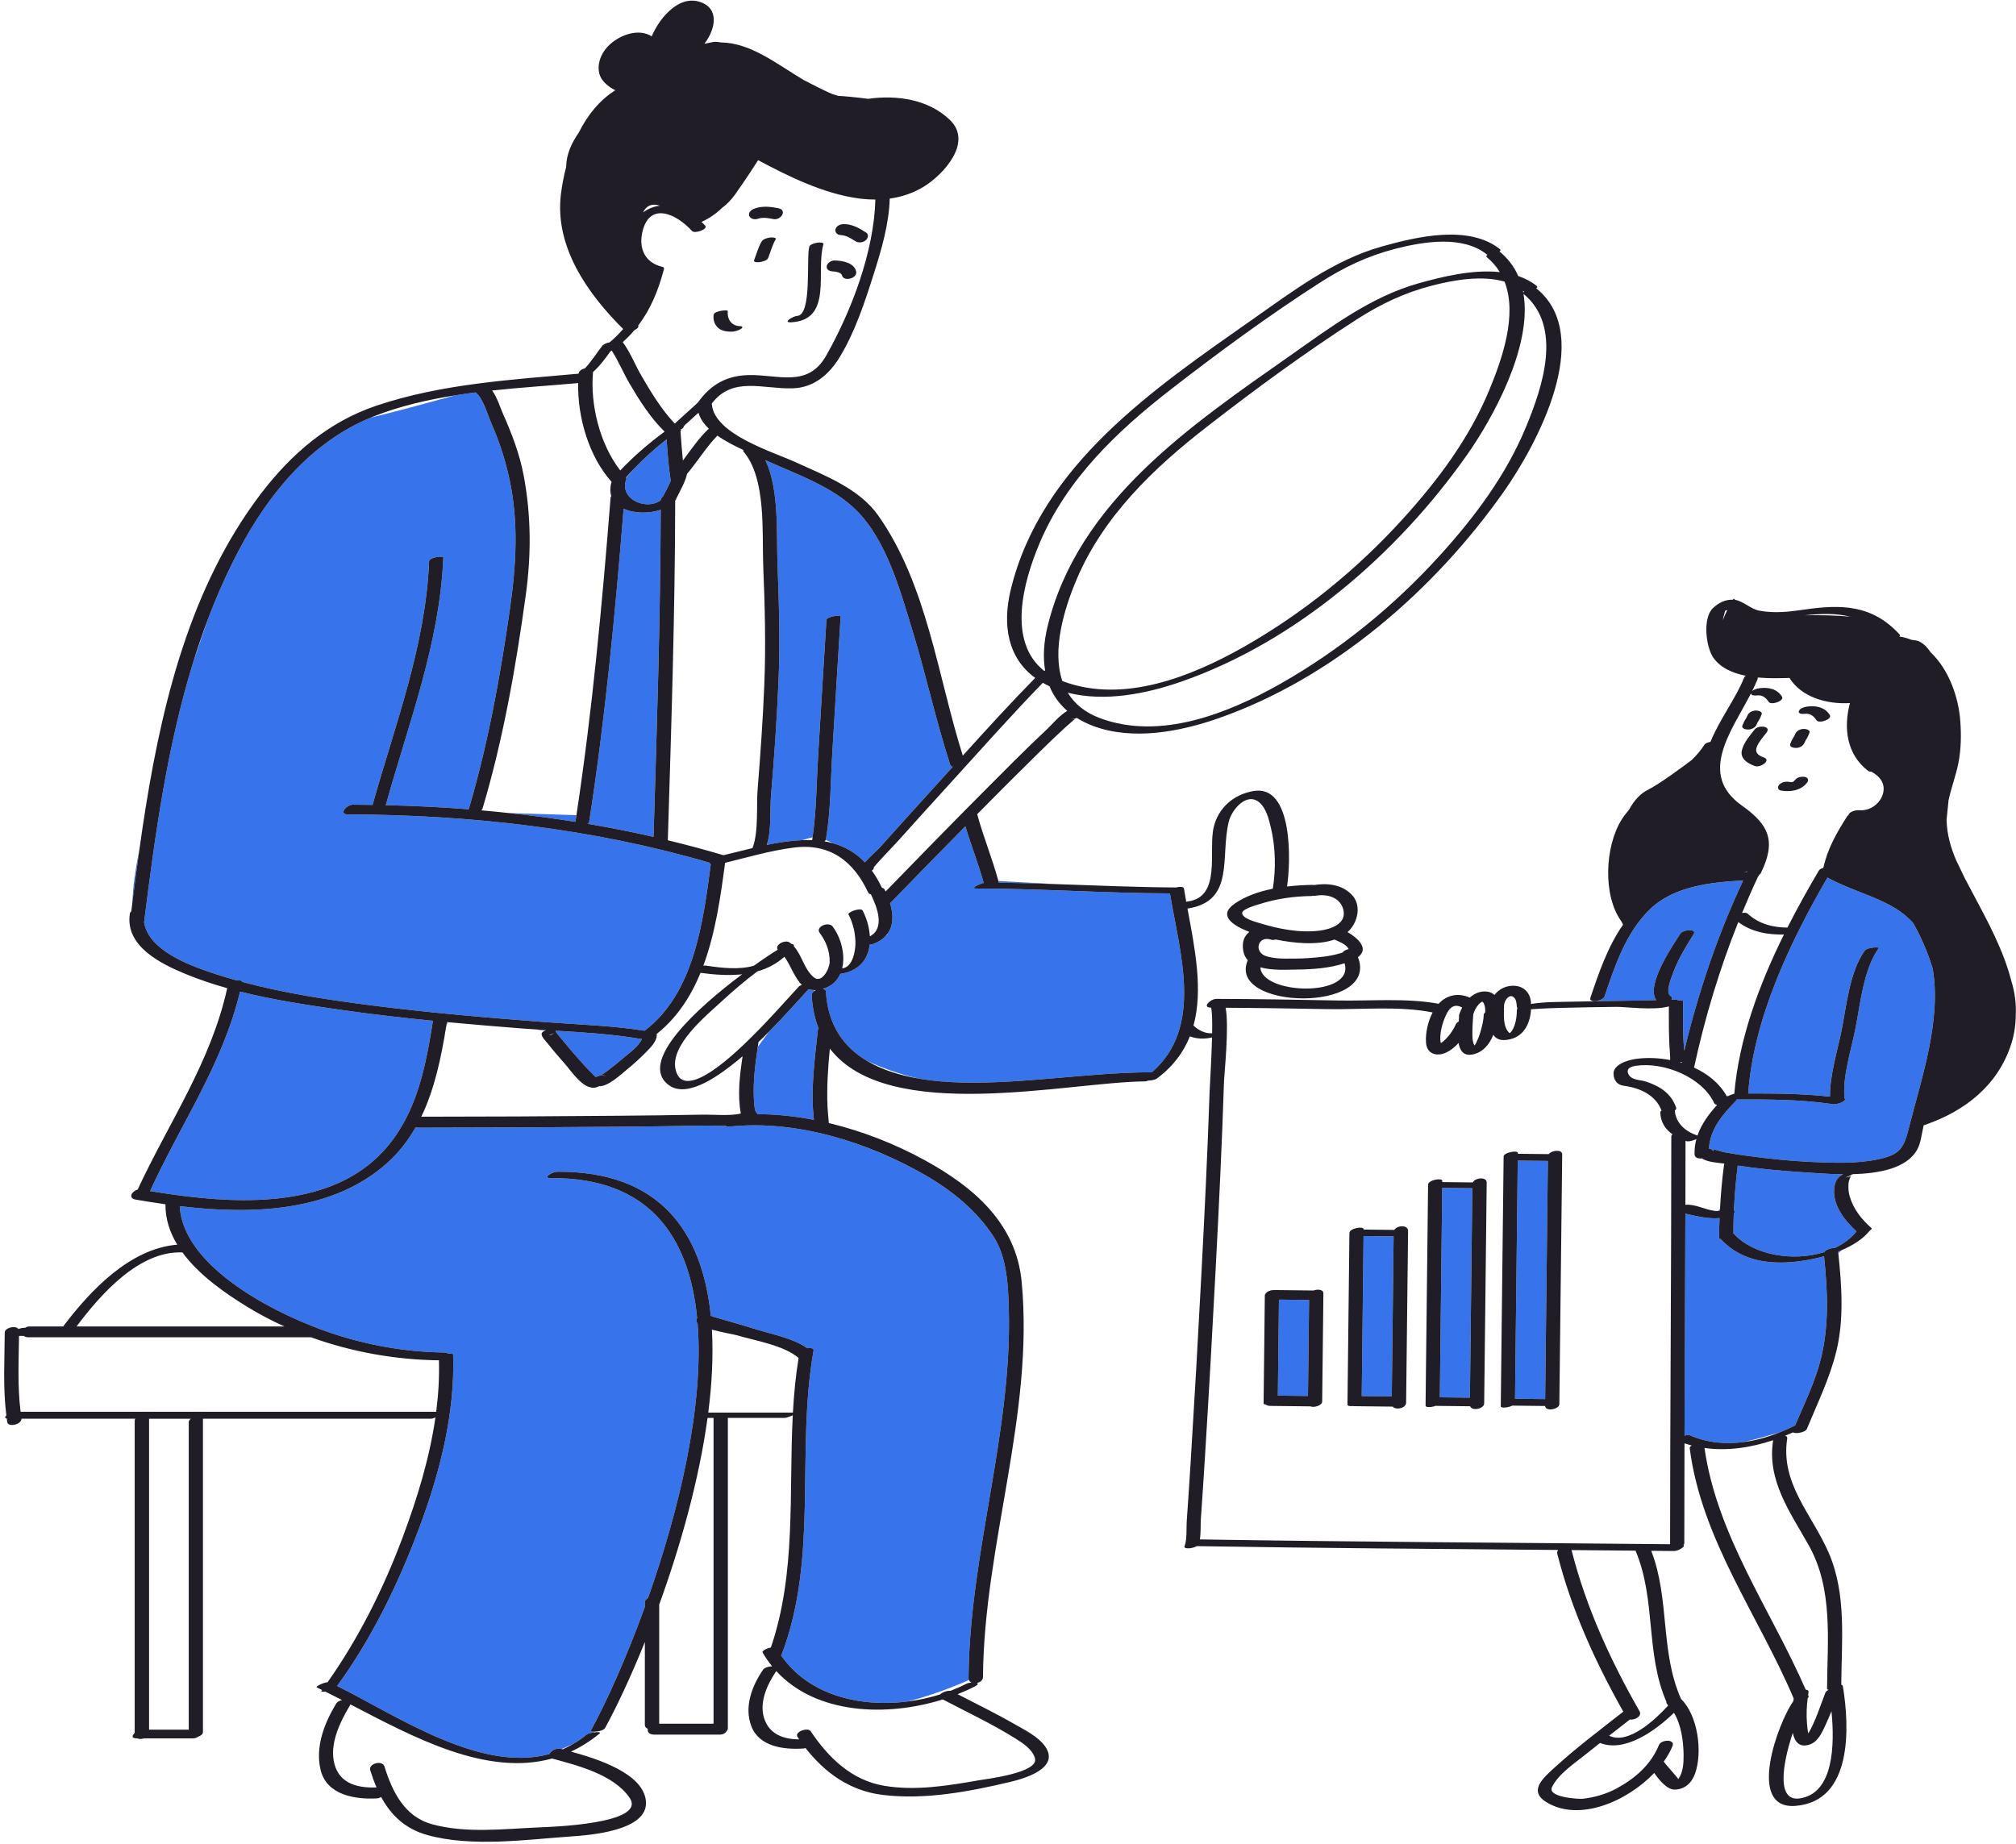 <svg width="411" height="376" viewBox="0 0 411 376" fill="none" xmlns="http://www.w3.org/2000/svg">
<path d="M260.735 264.987C262.782 265.01 264.829 265.034 266.876 265.058C266.802 271.582 266.728 278.107 266.653 284.631C264.606 284.608 262.558 284.584 260.511 284.561C260.586 278.037 260.66 271.513 260.735 264.987ZM277.613 284.657C279.655 284.679 281.698 284.703 283.741 284.726C283.864 273.846 283.989 262.968 284.114 252.089C282.071 252.066 280.028 252.042 277.985 252.019C277.862 262.898 277.737 273.777 277.613 284.657ZM293.534 284.904C295.579 284.926 297.624 284.951 299.669 284.974C299.832 270.74 299.994 256.505 300.156 242.271C298.111 242.249 296.066 242.225 294.022 242.202C293.858 256.437 293.696 270.67 293.534 284.904ZM308.865 285.196C310.913 285.22 312.96 285.244 315.008 285.266C315.193 269.081 315.378 252.896 315.564 236.712C313.515 236.689 311.468 236.665 309.419 236.642C309.234 252.827 309.05 269.012 308.865 285.196ZM374.776 255.512L375.462 254.903C375.225 255.005 374.986 255.106 374.745 255.2C374.756 255.303 374.766 255.408 374.776 255.512ZM394.02 197.522C392.866 193.661 391.274 190.405 390.082 188.269C385.801 183.369 378.995 182.392 372.642 178.985C372.609 178.966 372.593 178.939 372.566 178.918C364.925 192.091 357.501 207.641 356.398 222.953C361.966 222.953 367.546 222.991 373.08 223.599C373.01 219.295 374.615 214.18 375.417 210.198C376.438 205.13 377.057 198.147 380.167 193.823C380.662 193.135 383.205 193.05 383.022 193.303C379.92 197.614 379.265 204.618 378.272 209.677C377.418 214.031 375.595 219.469 376.034 223.979C376.061 223.983 376.089 223.986 376.116 223.99C376.401 224.033 376.28 224.199 375.978 224.39C375.608 224.954 373.679 225.34 373.24 225.071C366.927 224.164 360.512 224.16 354.14 224.17C354.133 224.17 354.127 224.17 354.121 224.17C354.093 224.187 354.074 224.198 354.044 224.217C353.996 224.328 353.919 224.448 353.786 224.582C351.101 227.303 348.615 230.306 348.399 234.191C348.834 234.244 349.213 234.443 349.377 234.842C349.015 233.955 350.482 234.751 351.57 234.944C353.142 235.221 354.719 235.471 356.302 235.685C360.561 236.259 364.845 236.712 369.139 236.911C373.645 237.118 378.435 237.314 382.883 236.382C387.404 235.435 388.134 234.067 389.209 229.802C391.733 219.795 395.814 208.105 394.02 197.522ZM373.958 242.132C374.144 240.721 374.748 239.895 375.77 239.43C372.431 239.406 369.283 239.117 367.161 238.986C362.849 238.719 358.538 238.294 354.262 237.661C353.88 240.726 353.627 243.734 353.496 246.771C353.682 246.94 353.707 247.167 353.464 247.41C353.413 248.768 353.383 250.136 353.38 251.521C353.442 251.548 353.494 251.582 353.535 251.625C357.514 255.927 365.555 257.285 371.885 255.315C372.173 254.799 373.283 254.449 374.026 254.476C375.778 253.649 377.319 252.53 378.485 251.083C376.054 248.858 373.497 245.621 373.958 242.132ZM367.777 257.029C361.63 257.988 355.266 257.477 350.819 252.666C350.813 252.659 350.813 252.652 350.807 252.646C350.608 252.627 350.477 252.58 350.477 252.496C350.477 251.101 350.506 249.728 350.555 248.363C349.432 248.47 348.282 248.378 347.173 248.201C346.18 248.043 345.198 247.837 344.22 247.604C344.011 247.554 343.802 247.506 343.593 247.457C343.55 262.549 343.471 277.641 343.419 292.732C343.856 292.604 344.277 292.55 344.539 292.664C348.09 294.208 351.863 294.518 355.574 294.018C358.032 293.442 360.706 292.688 362.804 292.064C363.838 291.652 364.853 291.198 365.835 290.702C365.87 290.684 365.914 290.668 365.959 290.651C367.869 286.157 370.084 281.684 371.247 276.937C372.926 270.084 372.583 263.107 371.861 256.15C370.437 256.544 369.035 256.833 367.777 257.029ZM350.628 246.923C350.635 246.783 350.646 246.644 350.652 246.504L350.26 246.896H349.589C349.939 246.937 350.286 246.957 350.628 246.923ZM336.387 185.396C331.493 190.133 329.255 196.85 327.131 203.151C326.966 203.641 326.234 203.981 325.54 204.093L325.561 204.147C328.166 204.103 330.772 204.064 333.378 204.02C334.805 203.997 336.232 203.968 337.66 203.93C335.433 200.774 341.274 192.447 342.57 190.383C343.101 189.536 346.03 189.299 345.281 190.492C343.629 193.125 341.935 195.886 340.926 198.844C340.635 199.698 339.509 202.372 340.572 203.088C340.935 203.332 340.942 203.611 340.758 203.868C341.385 203.764 341.99 203.773 342.071 203.982C342.642 203.913 343.126 203.963 343.126 204.173C343.129 207.421 343.031 210.727 343.352 213.965C343.363 214.08 343.365 214.186 343.373 214.297C346.209 202.37 350.183 190.609 355.388 179.526C348.804 179.899 341.272 180.664 336.387 185.396ZM157.156 335.923C157.158 335.917 157.16 335.91 157.162 335.904L157.151 335.924C157.153 335.924 157.155 335.923 157.156 335.923ZM205.665 266.917C205.535 262.146 205.287 256.385 202.605 252.221C199.167 246.882 194.127 242.772 188.658 239.624C176.935 232.879 162.452 228.308 148.817 229.695C148.437 229.734 148.152 229.677 147.948 229.564C146.469 229.573 144.97 229.478 143.655 229.503C137.459 229.625 131.261 229.691 125.064 229.745C111.815 229.861 98.564 229.931 85.314 229.933C85.09 229.933 84.903 229.901 84.741 229.849C83.177 232.585 81.231 235.112 78.743 237.302C73.475 241.942 67.126 244.494 60.369 245.738C60.144 245.784 59.917 245.823 59.69 245.862C52.184 247.14 44.204 246.838 36.64 245.929C37.119 254.822 46.861 261.842 53.827 265.736C57.079 267.553 60.446 269.138 63.897 270.488C64.129 270.526 64.309 270.604 64.45 270.707C72.751 273.882 81.548 275.656 90.498 275.769C90.999 275.776 91.234 275.884 91.295 276.04C91.874 275.961 92.37 275.991 92.376 276.174C92.788 288.175 89.672 300.278 85.499 311.445C81.249 322.818 75.89 333.924 68.728 343.766C80.988 349.872 97.777 361.38 111.779 357.704C111.859 357.674 111.939 357.644 112.018 357.614C112.331 356.979 113.451 356.336 114.255 356.555C114.333 356.576 114.419 356.599 114.501 356.621C115.332 356.271 116.108 355.928 116.816 355.602C117.768 355.047 118.703 354.414 119.613 353.664C119.844 353.473 120.477 353.312 121.075 353.231L121.144 353.08C120.694 353.08 120.386 352.988 120.492 352.795C123.634 347.035 127.692 338.063 131.465 327.647C131.465 327.329 131.465 327.011 131.465 326.693C131.465 326.329 131.737 326.03 132.115 325.829C138.344 308.187 143.572 286.806 142.213 269.817C142.099 269.698 142.007 269.576 141.978 269.45C141.917 269.195 141.984 268.963 142.125 268.761C140.511 252.185 132.37 240.058 112.317 240.212C110.381 240.227 112.678 238.918 113.536 238.911C134.624 238.749 143.187 251.265 144.913 268.3C145.04 268.355 145.215 268.422 145.478 268.498C146.18 268.701 146.883 268.902 147.586 269.104C149.865 269.76 152.144 270.418 154.408 271.12C157.527 272.086 161.809 272.88 164.565 274.9C165.278 274.787 165.945 274.889 165.865 275.342C162.209 295.936 166.941 317.398 159.365 337.342C159.34 337.408 159.295 337.47 159.242 337.53C164.865 345.676 175.34 348.171 185.121 346.913C190.68 345.487 195.718 343.359 197.536 342.553C197.486 342.435 197.452 342.307 197.453 342.153C197.635 316.889 206.353 292.239 205.665 266.917ZM153.933 226.265C153.988 226.502 154.068 226.658 154.113 226.755C154.279 226.837 154.379 226.968 154.367 227.159C154.367 227.165 154.365 227.169 154.364 227.175C158.205 227.181 162.093 227.596 165.941 228.337C165.205 222.345 166.102 215.94 166.738 210.03C166.75 209.926 166.806 209.825 166.896 209.731C166.117 207.755 165.623 205.511 165.478 202.951C165.457 202.577 165.707 202.264 166.062 202.03L165.903 201.872C165.525 201.855 165.168 201.805 164.849 201.69C162.197 204.608 159.556 207.551 156.779 210.353L154.492 213.448C153.984 216.91 153.521 220.45 153.688 223.946C153.725 224.718 153.759 225.509 153.933 226.265ZM198.989 181.163C197.741 181.161 199.622 180.25 200.536 180.017C199.458 176.121 197.97 172.351 196.804 168.482C191.731 173.632 186.667 178.792 181.638 183.986C181.582 184.044 181.519 184.095 181.45 184.142C182.124 186.386 182.186 188.611 180.987 190.314C180.895 190.556 180.761 190.736 180.572 190.827C179.964 191.485 179.133 192.048 178.016 192.472C177.781 192.562 177.535 192.599 177.298 192.601C177.188 193.607 176.911 194.57 176.416 195.418C175.304 197.324 173.388 198.281 171.31 198.565C170.728 199.884 169.696 200.945 168.118 201.508L167.969 201.683C168.201 201.769 168.363 201.925 168.376 202.174C168.769 209.133 172.105 213.57 176.826 216.358C179.759 217.696 183.284 219.017 187.139 219.895C190.216 220.436 193.403 220.674 196.476 220.731C209.196 220.966 221.765 218.714 234.46 218.631C234.596 218.63 234.709 218.64 234.81 218.655C245.438 209.417 240.504 194.348 238.512 182.158C225.325 182.119 212.179 181.182 198.989 181.163ZM203.625 179.988C207.644 180.03 211.658 180.146 215.673 180.282L203.544 179.633C203.57 179.73 203.601 179.826 203.626 179.924C203.632 179.945 203.626 179.967 203.625 179.988ZM177.37 190.897C177.358 190.897 177.347 190.897 177.335 190.897C177.335 190.904 177.337 190.912 177.337 190.918C177.35 190.911 177.358 190.903 177.37 190.897ZM158.718 138.758C158.374 146.62 157.839 154.476 157.173 162.317C156.937 165.096 157.32 169.464 156.304 172.273C158.779 171.76 161.219 171.391 163.572 171.303C164.04 171.175 164.497 171.04 164.928 170.897C165.157 170.821 165.4 170.78 165.649 170.757C166.448 165.279 166.454 159.569 166.791 154.076C167.357 144.867 167.889 135.657 168.479 126.451C168.53 125.662 171.397 125.37 171.377 125.674C170.786 134.881 170.259 144.092 169.689 153.299C169.324 159.194 169.365 165.34 168.376 171.174C168.371 171.203 168.349 171.228 168.338 171.255C168.8 171.437 169.267 171.666 169.733 171.916C172.154 172.577 174.383 173.8 176.328 175.834C177.412 174.614 178.952 173.261 179.308 172.862C183.042 168.692 186.8 164.542 190.566 160.4C191.794 159.05 193.017 157.693 194.241 156.337C193.99 156.279 193.797 156.16 193.728 155.951C190.787 146.937 188.801 137.642 186.023 128.579C183.537 120.473 180.802 110.266 174.615 104.083C169.698 99.169 162.367 96.694 156.039 93.826C158.864 99.781 158.285 108.671 158.494 114.506C158.782 122.6 159.07 130.663 158.718 138.758ZM28.413 173.27C27.478 177.801 27.067 181.29 26.998 183.974C27.446 180.435 27.911 176.861 28.413 173.27ZM111.058 210.16C111.156 210.112 111.246 210.074 111.312 210.052C111.326 210.047 111.341 210.043 111.355 210.038C110.527 209.987 109.705 209.925 108.88 209.87L111.058 210.16ZM52.778 101.227C52.946 101.002 53.11 100.774 53.28 100.551C53.126 100.731 52.958 100.956 52.778 101.227ZM112.416 211.051C112.594 210.909 112.772 210.768 112.95 210.627C112.747 210.761 112.481 210.881 112.207 210.987L112.269 211.063C112.318 211.06 112.367 211.055 112.416 211.051ZM134.682 102.011C134.714 101.888 134.766 101.768 134.799 101.675C134.863 101.498 134.991 101.35 135.153 101.225C135.207 101.13 135.262 101.036 135.315 100.939C135.567 100.476 135.811 100.009 136.043 99.537C136.282 99.048 136.54 98.542 136.755 98.022C136.746 97.999 136.732 97.978 136.728 97.952C136.291 95.179 136.098 92.381 135.895 89.584C133.521 91.447 131.258 93.472 129.181 95.656L127.644 97.412C127.733 97.62 127.694 97.825 127.56 98.013C127.556 98.036 127.559 98.055 127.552 98.079C126.491 101.958 131.911 104.093 134.682 102.011ZM122.412 219.291C122.399 219.293 122.387 219.294 122.374 219.296C122.136 219.384 122.081 219.473 122.412 219.291ZM91.289 208.421C91.229 208.416 91.169 208.411 91.108 208.405C91.057 208.729 91.001 209.055 90.948 209.381L91.289 208.421ZM123.979 218.226C125.025 217.445 126.045 216.628 127.028 215.769C127.989 214.928 130.356 213.272 130.862 211.817C130.739 211.833 130.625 211.837 130.532 211.821C124.89 210.854 119.102 210.508 113.348 210.162C113.348 210.241 113.301 210.327 113.215 210.416C113.243 210.394 113.272 210.371 113.3 210.349C113.291 210.448 114.451 211.799 114.707 212.114C115.66 213.289 116.638 214.445 117.64 215.578C118.642 216.711 119.653 217.843 120.725 218.91C120.972 219.156 121.223 219.4 121.479 219.639C121.736 219.472 122.051 219.352 122.374 219.297C122.404 219.286 122.428 219.276 122.463 219.266C122.439 219.28 122.433 219.281 122.412 219.292C122.512 219.276 122.611 219.269 122.71 219.267L122.773 219.225C122.661 219.228 122.554 219.24 122.466 219.265C122.558 219.221 122.646 219.167 122.728 219.105C123.153 218.822 123.571 218.531 123.979 218.226ZM134.698 103.94C132.302 104.751 129.277 104.717 127.13 103.719C125.41 125.13 123.402 146.326 120.11 167.575C120.089 167.717 119.97 167.85 119.795 167.969C124.3 168.732 128.78 169.617 133.231 170.633C133.915 148.422 134.634 126.165 134.698 103.94ZM117.313 167.571C117.383 167.116 117.444 166.662 117.513 166.207L103.731 165.776C108.273 166.262 112.804 166.854 117.313 167.571ZM43.035 198.31C44.751 198.892 46.489 199.41 48.235 199.899C48.805 199.835 49.306 199.915 49.365 200.208C58.034 202.542 67.013 203.884 75.878 205.014C87.588 206.506 99.349 207.51 111.117 208.404C117.843 208.915 124.725 209.106 131.404 210.166C141.506 202.568 143.359 187.958 144.9 176.211C144.765 176.124 144.665 176.02 144.622 175.895C120.768 168.914 95.713 166.132 70.908 166.056C68.949 166.05 70.639 164.07 71.945 164.074C73.279 164.078 74.615 164.095 75.95 164.115C80.549 147.712 86.776 131.659 87.477 114.454C87.511 113.621 90.392 113.266 90.375 113.677C89.662 131.165 83.277 147.484 78.643 164.17C84.278 164.301 89.919 164.571 95.551 165.01C99.504 151.684 102.02 137.726 103.979 123.982C105.226 115.24 105.75 106.439 103.862 97.727C103.016 93.826 101.835 90.084 100.211 86.432C99.452 84.724 98.557 81.374 97.078 80.12C97.037 80.086 97.011 80.049 96.99 80.012C95.569 80.191 94.153 80.396 92.743 80.619C87.296 82.121 79.633 84.2 75.628 85.136C63.357 90.18 54.7 100.765 48.622 112.324C46.294 116.753 44.276 121.305 42.505 125.95C41.457 128.913 40.396 132.002 39.346 135.148C34.076 152.244 31.599 170.296 29.388 187.929C29.384 187.96 29.37 187.989 29.363 188.019C30.235 193.705 38.37 196.728 43.035 198.31ZM78.161 234.704C79.819 232.9 81.182 230.951 82.317 228.896C85.749 222.686 87.097 215.51 88.211 208.429C88.228 208.325 88.267 208.231 88.315 208.14C82.191 207.539 76.077 206.842 69.985 205.976C63.022 204.986 55.862 203.929 48.934 202.183C45.353 217.076 36.911 229.044 30.592 242.853C32.149 243.111 33.762 243.361 35.411 243.589C50.073 245.629 67.797 245.979 78.161 234.704Z" fill="#3773EA"/>
<path d="M162.537 64.407C165.59 64.228 164.337 52.559 164.993 50.295C165.225 49.495 168.079 49.087 167.864 49.828C166.266 55.336 169.866 65.219 161.32 65.716C159.392 65.829 161.69 64.457 162.537 64.407ZM156.924 48.437C156.347 48.529 155.556 48.748 155.243 49.292C154.564 50.474 154.231 51.779 153.743 53.042C153.53 53.59 154.72 53.472 154.933 53.438C155.432 53.358 156.401 53.133 156.614 52.583C157.103 51.321 157.435 50.014 158.114 48.833C158.411 48.316 157.07 48.413 156.924 48.437ZM154.463 44.623C155.53 44.242 156.609 44.461 157.692 44.673C159.194 44.969 160.592 42.83 158.665 42.45C157.092 42.141 155.438 41.952 153.894 42.502C153.306 42.712 152.527 43.194 152.729 43.95C152.913 44.636 153.874 44.833 154.463 44.623ZM171.284 47.916C172.454 47.962 173.414 48.545 174.372 49.169C175.004 49.581 175.873 49.477 176.456 49.019C176.937 48.639 177.211 47.834 176.587 47.428C175.274 46.575 173.859 45.755 172.255 45.694C171.535 45.666 170.696 45.871 170.375 46.605C170.1 47.231 170.626 47.891 171.284 47.916ZM148.982 67.629C149.667 67.642 150.444 67.433 151.032 67.081C151.502 66.799 151.421 66.505 150.875 66.495C149.12 66.462 148.206 65.085 148.378 63.423C148.411 63.099 145.567 63.361 145.48 64.201C145.38 65.165 145.594 66.01 146.267 66.722C146.942 67.438 148.05 67.612 148.982 67.629ZM169.898 55.346C170.397 55.355 171.523 55.584 171.646 56.117C171.976 57.535 174.876 56.77 174.544 55.34C174.121 53.525 171.667 53.136 170.124 53.111C169.467 53.1 168.609 53.621 168.539 54.325C168.462 55.102 169.294 55.337 169.898 55.346ZM219.197 146.605C219.397 146.532 219.419 146.467 219.197 146.605V146.605ZM122.376 219.295C122.389 219.293 122.401 219.292 122.414 219.29C122.435 219.278 122.44 219.277 122.465 219.264C122.43 219.273 122.406 219.284 122.376 219.295ZM357.82 156.206C358.915 156.581 361.231 154.999 359.537 154.417C358.422 154.034 357.686 153.423 358.19 152.213C358.624 151.172 359.432 150.284 360.119 149.406C361.226 147.991 358.457 147.798 357.738 148.717C356.725 150.012 355.557 151.301 355.129 152.926C354.655 154.724 356.402 155.72 357.82 156.206ZM363.065 161.188C364.945 161.524 367.094 161.211 368.364 159.639C368.755 159.156 368.709 158.618 368.042 158.434C367.411 158.26 366.424 158.45 365.993 158.983C365.605 159.462 365.424 159.547 364.792 159.434C364.077 159.306 363.272 159.445 362.743 159.983C362.326 160.407 362.413 161.071 363.065 161.188ZM366.267 152.497C366.957 152.428 367.642 152.091 367.888 151.417C368.001 151.104 368.207 150.812 368.377 150.527C368.59 150.171 368.745 149.806 368.888 149.417C369.134 148.74 367.968 148.589 367.591 148.626C366.901 148.695 366.216 149.032 365.97 149.706C365.857 150.019 365.651 150.311 365.481 150.596C365.268 150.952 365.113 151.317 364.97 151.706C364.724 152.383 365.89 152.534 366.267 152.497ZM367.962 145.545C369.007 145.395 369.788 146.013 370.328 146.859C370.799 147.598 373.62 146.69 373.029 145.763C372.009 144.163 370.167 143.823 368.395 144.077C367.87 144.153 366.912 144.409 366.735 145.012C366.556 145.623 367.653 145.589 367.962 145.545ZM356.517 148.747C357.207 148.678 357.892 148.341 358.138 147.667C358.251 147.354 358.457 147.062 358.627 146.777C358.84 146.421 358.995 146.056 359.138 145.667C359.384 144.99 358.218 144.839 357.841 144.876C357.151 144.945 356.466 145.282 356.22 145.956C356.107 146.269 355.901 146.561 355.731 146.846C355.518 147.202 355.363 147.567 355.22 147.956C354.974 148.633 356.14 148.784 356.517 148.747ZM269.802 263.743C269.718 271.081 269.634 278.419 269.551 285.758C269.542 286.559 267.966 287.07 267.138 286.752C264.421 286.722 261.703 286.69 258.987 286.659C258.537 286.654 258.225 286.536 258.023 286.362C257.772 286.348 257.605 286.296 257.606 286.196C257.691 278.907 257.773 271.617 257.855 264.329C257.829 264.193 257.846 264.044 257.933 263.885C258.292 263.226 259.144 263.027 259.829 263.034C262.488 263.064 265.147 263.095 267.808 263.126C268.665 262.809 269.812 262.901 269.802 263.743ZM260.514 284.561C262.561 284.584 264.609 284.608 266.656 284.631C266.73 278.107 266.804 271.582 266.879 265.058C264.832 265.034 262.785 265.01 260.738 264.987C260.662 271.512 260.588 278.036 260.514 284.561ZM287.064 251.014C286.931 262.677 286.797 274.339 286.664 286.002C286.652 287.117 284.584 287.589 283.929 286.803C281.315 286.774 278.7 286.743 276.084 286.714C275.965 286.713 275.856 286.703 275.756 286.688C275.186 286.751 274.704 286.668 274.707 286.392C274.841 274.73 274.975 263.067 275.105 251.404C275.117 250.423 278.011 249.952 278.003 250.629C278.003 250.653 278.003 250.677 278.002 250.701C280.087 250.724 282.172 250.749 284.257 250.772C284.829 249.821 287.079 249.666 287.064 251.014ZM277.615 284.656C279.657 284.678 281.7 284.702 283.743 284.725C283.866 273.845 283.991 262.967 284.116 252.088C282.073 252.065 280.03 252.041 277.987 252.018C277.864 262.897 277.739 273.776 277.615 284.656ZM303.092 241.145C302.922 256.15 302.751 271.155 302.578 286.159C302.565 287.261 300.101 287.767 299.712 286.731C297.353 286.704 294.992 286.676 292.634 286.65C291.78 286.984 290.622 287.014 290.627 286.574C290.8 271.57 290.971 256.566 291.142 241.562C291.154 240.568 294.048 240.09 294.04 240.785C294.039 240.864 294.038 240.943 294.037 241.022C296.108 241.045 298.18 241.069 300.251 241.093C300.712 240.135 303.106 239.844 303.092 241.145ZM300.158 242.271C298.113 242.249 296.068 242.225 294.024 242.202C293.86 256.436 293.698 270.67 293.536 284.904C295.581 284.926 297.626 284.951 299.671 284.974C299.834 270.739 299.996 256.505 300.158 242.271ZM318.484 235.393C318.291 252.363 318.095 269.333 317.902 286.303C317.89 287.334 315.064 287.908 315.001 286.676C312.772 286.652 310.542 286.626 308.313 286.6C307.473 287.038 305.957 287.157 305.96 286.749C306.153 269.779 306.348 252.81 306.541 235.839C306.552 234.936 309.445 234.502 309.439 235.064C309.438 235.126 309.438 235.187 309.437 235.249C311.536 235.272 313.633 235.297 315.731 235.32C316.332 234.549 318.497 234.27 318.484 235.393ZM315.565 236.712C313.516 236.689 311.469 236.665 309.42 236.642C309.235 252.827 309.051 269.011 308.866 285.196C310.914 285.22 312.961 285.244 315.009 285.266C315.194 269.081 315.38 252.896 315.565 236.712ZM410.95 206.998C410.93 208.987 410.645 210.965 410.018 212.906C407.297 221.33 400.571 226.566 392.422 229.364C392.348 229.389 392.269 229.411 392.188 229.43C392.176 229.482 392.162 229.533 392.149 229.584C391.759 231.185 391.638 233.029 390.811 234.479C388.678 238.216 383.134 239.263 377.679 239.411C377.218 239.712 376.401 240.065 376.042 240.112C377.92 239.863 377.434 239.41 377.131 240.229C376.994 240.596 376.883 240.957 376.857 241.354C376.799 242.221 376.853 243.105 377.101 243.944C377.875 246.569 379.516 248.614 381.546 250.411C381.663 250.515 381.51 250.688 381.227 250.867C379.857 252.611 377.759 253.924 375.463 254.901C375.226 255.003 374.987 255.104 374.746 255.198C374.757 255.302 374.767 255.407 374.777 255.511C375.466 262.112 375.965 269.026 374.371 275.532C373.021 281.037 370.513 286.128 368.368 291.348C368.07 292.072 366.009 292.416 365.556 292.05C365.012 292.294 364.461 292.529 363.904 292.753C364.213 292.816 364.413 292.97 364.369 293.246C362.898 302.525 369.479 308.806 372.863 316.71C376.48 325.158 375.438 334.527 375.377 343.481C375.377 343.484 375.375 343.487 375.375 343.491C375.558 343.557 375.682 343.672 375.71 343.841C377.068 352.115 377.731 367.307 366.033 368.211C355.888 368.995 362.568 351.069 365.587 346.895C365.589 346.893 365.592 346.89 365.594 346.888C365.621 346.686 365.651 346.491 365.678 346.311C358.501 329.385 346.874 313.91 344.479 295.285C344.453 295.078 344.62 294.885 344.883 294.722C344.391 294.592 343.902 294.448 343.416 294.282C343.394 301.08 343.378 307.878 343.377 314.675C343.377 314.798 343.314 314.91 343.213 315.014C343.684 315.358 342.062 316.253 341.326 316.245C339.763 316.229 338.201 316.218 336.638 316.202C340.455 326.056 338.403 336.686 342.705 346.397C346.156 349.764 347.143 357.221 345.577 361.608C344.904 363.492 343.53 364.844 341.446 364.888C339.883 364.92 338.285 362.999 337.246 361.499C331.674 367.32 322.056 371.473 315.407 367.54C311.456 365.203 314.51 362.597 317.123 360.222C321.517 356.227 326.272 352.664 330.94 348.999C325.188 338.777 320.369 328.213 317.478 316.793C317.406 316.507 317.497 316.248 317.677 316.03C293.111 315.825 268.54 315.649 243.978 315.25C243.119 315.78 241.251 315.902 241.488 315.28C242.043 313.824 241.832 311.674 241.941 310.148C242.233 306.062 242.496 301.975 242.75 297.887C243.528 285.406 244.238 272.919 244.891 260.429C245.547 247.861 246.18 235.288 246.593 222.709C246.625 221.753 246.983 216.141 247.1 211.536C245.533 211.878 243.98 211.852 242.58 211.309C241.303 214.511 239.178 217.443 235.81 219.943C235.525 220.155 234.727 220.313 234.093 220.325C233.859 220.428 233.616 220.491 233.393 220.493C217.905 220.595 181.039 229.331 169.18 213.799C168.803 217.695 168.536 221.616 168.697 225.515C168.718 226.033 168.879 228.084 168.973 228.985C175.884 230.632 182.585 233.296 188.543 236.566C198.564 242.068 207.157 249.44 208.287 261.363C210.851 288.416 200.593 315.007 200.399 341.971C200.395 342.601 199.801 343.021 199.149 343.152C199.454 343.267 199.465 343.486 198.784 343.837C197.656 344.417 196.464 344.95 195.229 345.44C199.047 347.424 202.935 349.301 206.667 351.446C208.778 352.66 211.751 354.086 213.152 356.205C216.007 360.52 209.012 362.595 205.978 363.317C197.656 365.3 188.515 367.031 179.942 365.972C173.278 365.15 168.182 361.484 164.228 356.419C164.084 356.467 163.932 356.502 163.768 356.513C159.879 356.776 154.762 356.177 153.163 351.942C151.676 348.004 153.301 343.749 155.557 340.455C155.865 340.007 156.722 339.756 157.423 339.758C156.719 338.893 156.065 337.963 155.478 336.952C155.283 336.616 156.266 336.085 157.152 335.925C157.154 335.925 157.156 335.924 157.157 335.924C157.159 335.918 157.161 335.911 157.163 335.905C162.367 320.63 160.795 304.487 161.62 288.576C161.043 288.843 160.244 289.106 159.974 289.106C156.112 289.106 152.248 289.106 148.386 289.106C148.386 310.211 148.386 331.315 148.386 352.42C148.386 352.609 148.3 352.781 148.165 352.932C147.94 353.34 147.468 353.674 146.811 353.674C142.311 353.674 137.811 353.674 133.311 353.674C132.285 353.674 131.937 353.067 132.076 352.486C131.72 352.367 131.465 352.116 131.465 351.694C131.465 346.062 131.465 340.432 131.465 334.801C128.622 341.848 125.767 347.917 123.361 352.327C123.095 352.814 121.912 353.081 121.144 353.081C120.694 353.081 120.386 352.989 120.492 352.796C123.634 347.036 127.692 338.064 131.465 327.648C131.465 327.33 131.465 327.012 131.465 326.694C131.465 326.33 131.737 326.031 132.115 325.83C138.344 308.188 143.572 286.807 142.213 269.818C142.099 269.699 142.007 269.577 141.978 269.451C141.917 269.196 141.984 268.964 142.125 268.762C140.511 252.186 132.37 240.059 112.317 240.213C110.381 240.228 112.678 238.919 113.536 238.912C134.624 238.75 143.187 251.266 144.913 268.301C145.04 268.356 145.215 268.423 145.478 268.499C146.18 268.702 146.883 268.903 147.586 269.105C149.865 269.761 152.144 270.419 154.408 271.121C157.527 272.087 161.809 272.881 164.565 274.901C165.278 274.788 165.945 274.89 165.865 275.343C162.209 295.937 166.941 317.399 159.365 337.343C159.34 337.409 159.295 337.471 159.242 337.531C164.865 345.677 175.34 348.172 185.121 346.914C187.36 346.627 189.564 346.143 191.664 345.484C192.097 345.045 193.113 344.672 193.764 344.755C194.91 344.317 196.017 343.828 197.069 343.287C197.292 343.173 197.673 343.098 198.061 343.068C197.821 342.965 197.636 342.792 197.537 342.552C197.487 342.434 197.453 342.306 197.454 342.152C197.635 316.887 206.352 292.238 205.665 266.916C205.535 262.145 205.287 256.384 202.605 252.22C199.167 246.881 194.127 242.771 188.658 239.623C176.935 232.878 162.452 228.307 148.817 229.694C148.437 229.733 148.152 229.676 147.948 229.563C146.469 229.572 144.97 229.477 143.655 229.502C137.459 229.624 131.261 229.69 125.064 229.744C111.815 229.86 98.564 229.93 85.314 229.932C85.09 229.932 84.903 229.9 84.741 229.848C83.177 232.584 81.231 235.111 78.743 237.301C73.475 241.941 67.126 244.493 60.369 245.737C60.143 245.779 59.917 245.823 59.69 245.861C52.184 247.139 44.204 246.837 36.64 245.928C37.119 254.821 46.861 261.841 53.827 265.735C57.079 267.552 60.446 269.137 63.897 270.487C64.129 270.525 64.309 270.603 64.45 270.706C72.751 273.881 81.548 275.655 90.498 275.768C90.999 275.775 91.234 275.883 91.295 276.039C91.874 275.96 92.37 275.99 92.376 276.173C92.788 288.174 89.672 300.277 85.499 311.444C81.249 322.817 75.89 333.923 68.728 343.765C80.988 349.871 97.777 361.379 111.779 357.703C111.851 357.684 111.925 357.671 111.996 357.651C112.002 357.638 112.013 357.626 112.018 357.613C112.331 356.978 113.451 356.335 114.255 356.554C114.333 356.575 114.419 356.598 114.501 356.62C114.573 356.64 114.642 356.658 114.717 356.679C115.427 356.368 116.125 356.003 116.817 355.602C117.769 355.047 118.704 354.414 119.614 353.664C119.845 353.473 120.478 353.312 121.076 353.231C121.872 353.123 122.604 353.158 122.241 353.457C120.345 355.018 118.397 356.218 116.413 357.139C121.927 358.662 131.238 361.625 131.688 367.307C132.17 373.394 119.898 374.198 116.265 374.454C107.125 375.098 96.178 376.654 87.169 374.169C82.581 372.902 79.693 370.08 77.698 366.387C77.462 366.553 77.166 366.668 76.815 366.687C72.398 366.922 66.628 366.017 65.374 360.917C64.218 356.219 66.123 351.344 68.532 347.36C68.762 346.979 69.237 346.741 69.741 346.639C68.591 346.046 67.459 345.472 66.348 344.923C65.828 344.954 65.433 344.914 65.499 344.824C65.556 344.747 65.607 344.667 65.664 344.59C65.296 344.409 64.926 344.229 64.561 344.056C64.271 343.919 65.811 343.073 66.785 343.001C73.181 333.932 78.225 323.794 82.1 313.427C85.038 305.566 87.569 297.366 88.769 289.012C88.436 289.165 88.088 289.273 87.832 289.273C72.346 289.273 56.86 289.273 41.374 289.273C41.374 310.573 41.374 331.873 41.374 353.171C41.374 353.567 40.965 353.886 40.454 354.09C40.108 354.299 39.715 354.447 39.379 354.447C36.041 354.447 32.703 354.447 29.365 354.447C28.893 354.597 28.36 354.613 27.975 354.447C27.944 354.447 27.911 354.447 27.878 354.447C26.738 354.447 26.899 353.849 27.461 353.346C27.461 332.128 27.461 310.909 27.461 289.69C27.461 289.539 27.508 289.399 27.59 289.272C19.852 289.272 12.113 289.272 4.374 289.272C4.404 290.453 1.66 291.095 1.475 289.948C1.436 289.709 1.413 289.469 1.379 289.229C0.931 289.132 0.998 288.874 1.295 288.603C0.579 283 0.934 277.339 0.965 271.703C0.97 270.704 3.219 270.17 3.764 270.992C4.155 270.813 4.6 270.727 4.985 270.727C5.032 270.727 5.08 270.727 5.128 270.727C5.369 270.564 5.676 270.456 6.042 270.456C8.321 270.456 10.601 270.456 12.88 270.456C18.42 263.084 26.547 254.552 36.136 253.786C34.626 251.297 33.702 248.552 33.73 245.547C31.662 245.256 29.633 244.932 27.667 244.591C26.019 244.305 26.896 242.843 28.056 242.559C34.497 228.711 42.968 216.644 46.322 201.485C43.459 200.68 40.642 199.745 37.91 198.624C32.816 196.534 25.418 192.912 26.48 186.252C26.505 186.096 26.611 185.952 26.762 185.824C26.839 185.208 26.918 184.589 26.996 183.97C27.444 180.431 27.909 176.858 28.411 173.266C31.674 149.952 36.552 125.922 49.291 106.223C50.399 104.508 51.562 102.84 52.776 101.223C52.944 100.998 53.108 100.77 53.278 100.547C59.405 92.561 66.944 86.004 76.778 82.703C90.046 78.248 104.116 77.438 117.96 76.192C117.961 76.189 117.961 76.186 117.961 76.183C118.01 75.633 118.614 75.242 119.262 75.097C120.554 73.701 121.575 72.09 122.745 70.562C123.092 70.109 123.731 69.912 124.287 69.8C125.286 68.96 126.207 68.056 127.041 67.082C119.777 59.862 112.989 50.264 114.367 39.475C114.595 37.696 114.947 35.842 115.428 33.992C115.447 31.553 116.491 29.2 117.968 27.082C119.728 23.558 122.168 20.459 125.437 18.405C123.791 17.561 122.277 16.297 122.074 14.414C121.854 12.38 122.836 10.425 124.323 9.067C126.697 6.903 130.397 5.816 132.851 7.409C134.593 3.439 138.398 -0.924 142.579 0.353C146.764 1.631 145.878 5.948 143.609 8.921C143.979 8.847 144.545 8.733 145.425 8.558C145.805 8.482 146.347 8.532 146.973 8.654C153.025 8.723 158.276 12.988 163.833 16.306C165.986 17.438 168.157 18.534 169.553 19.119C170.01 19.282 170.471 19.431 170.937 19.558C171.673 19.561 174.146 19.794 177.009 20.148C182.86 19.32 189.298 20.256 193.659 24.459C198.427 29.053 192.267 35.627 188.406 38.011C186.185 39.38 183.824 40.158 181.387 40.492C181.241 45.715 179.686 50.969 178.112 55.913C176.293 61.627 174.331 67.641 171.2 72.799C169.052 76.337 165.934 79.049 161.598 79.178C155.496 79.362 149.355 76.647 145.09 82.312C145.105 82.347 145.119 82.38 145.123 82.421C145.64 88.572 157.575 92.124 162.175 94.233C168.123 96.959 175.161 99.581 179.069 105.141C189.043 119.34 191.151 137.817 196.282 154.075C201.121 148.716 205.989 143.374 211.042 138.227C205.544 134.203 204.265 127.604 206.067 120.203C212.261 94.767 235.29 79.213 255.461 65.05C263.624 59.321 271.94 53.005 281.677 50.27C288.75 48.282 299.44 45.722 305.816 50.819C305.978 50.947 305.896 51.126 305.686 51.304C305.734 51.325 305.779 51.349 305.816 51.379C307.517 52.782 308.716 54.446 309.526 56.282C310.895 56.751 312.176 57.407 313.316 58.318C313.478 58.447 313.396 58.624 313.186 58.803C313.234 58.825 313.279 58.847 313.316 58.877C325.176 68.665 313.289 90.722 306.559 100.272C292.391 120.376 271.752 138.324 248.302 146.489C240.497 149.206 230.953 151.02 222.929 148.045C221.66 147.574 220.534 147.01 219.519 146.376C219.148 146.57 218.714 146.675 218.333 146.605C218.717 146.709 219.019 146.668 219.193 146.604C219.082 146.673 218.925 146.782 218.677 146.992C218.119 147.464 217.573 147.947 217.035 148.442C215.272 150.062 213.553 151.729 211.842 153.404C207.594 157.565 203.397 161.779 199.218 166.009C200.457 170.612 202.306 175.027 203.541 179.63C203.567 179.727 203.598 179.823 203.623 179.921C203.629 179.942 203.623 179.964 203.622 179.985C207.641 180.027 211.655 180.143 215.67 180.279C223.7 180.55 231.727 180.907 239.768 180.948C240.511 180.753 241.309 180.772 241.373 181.171C241.517 182.06 241.674 182.961 241.837 183.869C241.934 183.842 242.033 183.818 242.135 183.806C249.108 182.908 246.272 173.404 247.444 168.632C248.415 164.677 251.449 162.048 255.434 161.303C263.719 159.752 263.149 175.933 262.385 180.758C264.158 180.548 265.912 180.445 267.532 180.424C267.668 180.422 267.789 180.434 267.901 180.452C270.636 180.027 273.486 180.323 275.535 182.378C277.48 184.327 276.957 187.478 275.318 189.441C275.134 189.661 274.929 189.858 274.719 190.048C276.86 191.292 279.198 193.431 276.842 195.149C281.35 206.593 250.016 205.946 254.381 195.778C253.94 195.293 253.614 194.698 253.474 193.948C253.12 192.063 253.685 190.791 254.71 190.016C251.449 188.759 248.187 186.719 251.678 184.271C253.878 182.729 256.633 181.78 259.485 181.207C260.137 177.186 260.045 172.706 259.089 168.743C258.674 167.022 258.157 164.818 256.744 163.612C254.176 161.421 251.11 165.077 250.512 167.514C248.724 174.799 251.832 183.76 242.09 185.253C243.564 193.232 245.333 201.75 243.316 209.103C244.362 210.085 245.686 210.773 247.115 210.676C247.163 208.132 247.12 206.041 246.881 205.447C246.88 205.447 246.88 205.447 246.879 205.447C244.917 205.444 246.8 203.669 247.971 203.67C256.236 203.682 264.503 203.84 272.767 203.996C279.366 204.122 286.742 203.447 293.292 204.664C295.013 202.786 297.358 202.41 299.648 203.405C300.42 202.714 301.348 202.228 302.438 202.16C303.445 202.097 304.167 202.381 304.676 202.873C305.342 201.994 306.305 201.337 307.457 201.1C309.914 200.594 311.923 201.833 312.123 204.42C312.131 204.526 312.117 204.627 312.094 204.725C312.229 204.694 312.331 204.672 312.376 204.665C315.035 204.257 317.803 204.302 320.484 204.238C322.175 204.199 323.867 204.171 325.558 204.142C328.163 204.098 330.769 204.059 333.375 204.015C334.802 203.992 336.229 203.963 337.657 203.925C335.43 200.769 341.271 192.442 342.567 190.378C343.098 189.531 346.027 189.294 345.278 190.487C343.626 193.12 341.932 195.881 340.923 198.839C340.632 199.693 339.506 202.367 340.569 203.083C340.932 203.327 340.939 203.606 340.755 203.863C341.382 203.759 341.987 203.768 342.068 203.977C342.639 203.908 343.123 203.958 343.123 204.168C343.126 207.416 343.028 210.722 343.349 213.96C343.36 214.075 343.362 214.181 343.37 214.292C346.206 202.365 350.18 190.604 355.385 179.521C348.802 179.893 341.271 180.658 336.385 185.389C331.491 190.126 329.253 196.843 327.129 203.144C326.964 203.634 326.232 203.974 325.538 204.086C324.756 204.213 324.024 204.049 324.221 203.468C325.946 198.354 327.78 192.97 330.9 188.522C330.85 188.45 330.724 188.248 330.566 187.89C326.703 182.582 327.203 172.593 330.57 167.165C331.026 166.431 331.541 165.762 332.088 165.128C333.213 163.036 334.568 161.734 335.926 161.056C338.393 159.823 343.219 156.228 344.86 154.988C345.842 154.045 346.741 153.009 347.5 151.819C347.675 151.545 348.176 151.362 348.712 151.256C350.57 146.682 353.991 142.205 355.55 138.206C355.614 138.04 355.738 137.899 355.893 137.779C353.186 137.239 350.742 136.164 349.283 134.083C347.811 131.983 347.027 125.954 349.279 123.929C350.461 122.866 351.691 122.243 353.292 122.274C353.377 122.135 353.428 122.056 353.428 122.056L353.762 122.316C355.354 122.555 356.957 124.201 358.67 124.514C361.754 125.079 364.686 124.753 367.755 124.304C375.421 123.18 381.71 123.293 387.292 129.387C387.396 129.501 387.35 129.637 387.217 129.776C388.095 129.912 388.926 130.147 389.714 130.464C389.947 130.497 390.183 130.528 390.428 130.556C391.565 130.682 392.637 131.577 393.598 133C397.215 136.427 399.259 141.934 399.639 146.954C399.86 149.869 399.813 152.76 399.243 155.64C398.761 158.073 397.796 160.638 397.249 163.161C397.107 164.711 396.969 166.05 396.846 167.153C396.912 170.141 397.7 172.835 398.821 175.445C399.314 176.466 399.88 177.641 400.508 178.958C401.067 180.036 401.651 181.117 402.234 182.216C405.03 187.487 408.429 193.644 410.032 199.948C410.81 202.468 411.067 204.822 410.95 206.998ZM352.13 124.405C351.892 124.419 351.724 124.483 351.679 124.63C351.48 125.279 351.331 125.894 351.224 126.48C351.512 125.726 351.827 125.021 352.13 124.405ZM274.116 196.4C271.01 197.428 267.493 197.659 264.318 197.689C262.44 197.707 259.365 197.918 256.954 197.233C257.18 202.86 276.199 203.425 274.116 196.4ZM272.105 191.587C272.092 191.581 272.084 191.573 272.071 191.567C268.45 192.83 263.524 192.268 260.081 191.56C259.753 191.662 259.409 191.688 259.105 191.586C256.393 190.682 255.467 194.261 258.318 195.023C259.537 195.348 260.812 195.458 262.07 195.457C263.606 195.456 265.151 195.465 266.683 195.355C268.782 195.206 270.937 195.023 272.967 194.443C273.023 194.427 273.322 194.344 273.671 194.233C273.938 193.878 274.442 193.612 274.948 193.522C274.493 192.525 272.995 192.012 272.105 191.587ZM256.727 184.359C256.195 184.532 253.242 185.319 253.236 186.163C253.229 187.26 255.978 187.973 256.741 188.206C260.657 189.403 264.898 190.259 269.01 189.754C271.209 189.483 274.754 188.385 273.811 185.289C273.081 182.886 270.475 182.243 268.217 182.633C268.028 182.665 267.855 182.666 267.694 182.65C267.577 182.677 267.454 182.696 267.322 182.698C263.769 182.741 260.111 183.261 256.727 184.359ZM145.485 289.104C145.072 289.104 144.659 289.104 144.246 289.104C142.488 301.956 138.647 315.442 134.391 327.167C134.391 335.255 134.391 343.343 134.391 351.43C134.391 351.437 134.388 351.444 134.388 351.451C138.081 351.451 141.776 351.451 145.47 351.451C145.47 330.702 145.47 309.954 145.47 289.205C145.47 289.17 145.48 289.138 145.485 289.104ZM161.651 288.019C161.858 284.287 162.206 280.568 162.808 276.876C162.807 276.875 162.806 276.875 162.805 276.874C159.705 274.255 154.058 273.389 150.267 272.265C149.61 272.071 147.193 271.676 145.135 271.105C145.441 276.442 145.143 282.154 144.393 288.019C150.146 288.019 155.898 288.019 161.651 288.019ZM192.212 346.508C180.718 350.111 166.377 349.556 158.26 340.729C156.476 343.347 154.785 346.923 155.73 350.165C156.73 353.601 159.724 354.641 162.938 354.648C162.822 354.478 162.701 354.312 162.586 354.14C161.896 353.105 164.703 352.133 165.272 352.984C168.881 358.388 173.647 363.019 180.308 364.121C186.728 365.183 193.289 364.087 199.632 362.979C200.926 362.753 211.753 361.482 211.004 358.55C210.536 356.718 208.566 355.446 207.071 354.506C202.31 351.512 197.187 349.122 192.212 346.508ZM177.337 190.896C177.337 190.903 177.339 190.911 177.339 190.917C177.352 190.91 177.36 190.902 177.372 190.896C180.471 189.222 178.814 184.976 177.56 182.37C177.298 182.305 177.084 182.174 176.98 181.951C173.983 175.532 169.138 171.887 161.83 172.819C157.078 173.424 152.471 174.789 147.822 175.927C146.928 182.708 145.874 190.194 143.382 196.914C143.565 196.876 143.728 196.857 143.844 196.875C147.222 197.377 150.657 197.769 153.684 196.908C155.727 195.451 157.462 194.306 158.553 193.641C157.895 192.662 160.053 191.473 161.04 192.202C161.148 192.282 161.232 192.383 161.332 192.47C161.717 192.502 161.948 192.64 161.818 192.913C163.528 194.793 163.951 197.68 165.924 199.278C167.551 200.594 169.093 197.561 169.138 196.181C169.209 194.002 168.409 191.934 167.106 190.211C166.174 188.979 168.922 187.813 169.752 188.91C171.47 191.181 172.372 194.655 171.695 197.448C173.954 197.213 174.475 193.57 174.392 191.843C174.301 189.939 173.864 188.142 172.979 186.449C172.742 185.994 175.5 184.951 175.877 185.672C176.65 187.15 177.224 189.03 177.337 190.896ZM166.739 210.029C166.751 209.925 166.807 209.824 166.897 209.73C166.118 207.754 165.624 205.51 165.479 202.95C165.458 202.576 165.708 202.263 166.063 202.029C166.137 201.979 166.211 201.928 166.295 201.886C166.157 201.893 166.033 201.875 165.903 201.87C165.525 201.853 165.168 201.803 164.849 201.688C162.197 204.606 159.556 207.549 156.779 210.351C156.065 211.072 155.347 211.789 154.611 212.488C154.616 212.522 154.623 212.554 154.617 212.592C154.575 212.876 154.533 213.161 154.492 213.446C153.984 216.908 153.521 220.448 153.688 223.944C153.725 224.715 153.759 225.507 153.933 226.262C153.988 226.499 154.068 226.655 154.113 226.752C154.279 226.834 154.379 226.965 154.367 227.156C154.367 227.162 154.365 227.166 154.364 227.172C158.205 227.178 162.093 227.593 165.941 228.334C165.206 222.344 166.104 215.938 166.739 210.029ZM151.39 215.366C151.011 215.685 150.637 216.012 150.249 216.322C147.456 218.561 140.421 224.185 136.396 221.281C129.879 216.576 142.188 205.468 151.292 198.654C148.529 198.953 145.626 198.744 142.815 198.359C140.831 203.194 138.006 207.542 133.856 210.84C133.89 210.947 133.911 211.065 133.897 211.203C133.778 212.442 132.63 213.582 131.813 214.424C130.521 215.752 129.138 217 127.7 218.167C126.811 218.888 123.946 221.61 122.113 221.476C121.967 221.555 121.798 221.628 121.596 221.69C119.085 222.461 116.572 218.506 115.207 216.962C113.98 215.574 112.765 214.172 111.621 212.715C111.249 212.241 110.361 211.422 110.418 210.761C110.439 210.515 110.781 210.293 111.059 210.158C111.157 210.11 111.247 210.072 111.313 210.05C111.327 210.045 111.342 210.041 111.356 210.036C110.528 209.985 109.706 209.923 108.881 209.868C108.059 209.812 107.234 209.764 106.416 209.7C101.373 209.305 96.33 208.888 91.29 208.419C91.23 208.414 91.17 208.409 91.109 208.403C91.058 208.727 91.002 209.053 90.949 209.379C89.936 215.629 88.621 222.027 85.888 227.689C99.022 227.685 112.157 227.622 125.289 227.502C131.215 227.447 137.141 227.393 143.065 227.275C145.378 227.229 149.045 227.582 151.034 227.029C150.311 223.296 150.819 219.197 151.39 215.366ZM127.646 97.41C127.735 97.618 127.696 97.823 127.562 98.011C127.558 98.034 127.561 98.053 127.554 98.078C126.493 101.957 131.913 104.092 134.684 102.01C134.716 101.887 134.768 101.767 134.801 101.674C134.865 101.497 134.993 101.349 135.155 101.224C135.209 101.129 135.264 101.035 135.317 100.938C135.569 100.475 135.813 100.008 136.045 99.537C136.284 99.047 136.542 98.541 136.757 98.022C136.748 97.999 136.734 97.978 136.73 97.951C136.293 95.178 136.1 92.38 135.897 89.584C133.523 91.447 131.26 93.472 129.183 95.656C128.653 96.213 128.126 96.772 127.623 97.352C127.634 97.371 127.637 97.391 127.646 97.41ZM119.797 167.969C124.302 168.732 128.782 169.617 133.233 170.633C133.918 148.421 134.636 126.164 134.701 103.94C132.305 104.751 129.28 104.717 127.133 103.719C125.413 125.13 123.405 146.326 120.113 167.575C120.091 167.717 119.973 167.851 119.797 167.969ZM130.864 211.815C130.741 211.831 130.627 211.835 130.534 211.819C124.892 210.852 119.104 210.506 113.35 210.16C113.35 210.239 113.303 210.325 113.217 210.414C113.245 210.392 113.274 210.369 113.302 210.347C113.293 210.446 114.453 211.797 114.709 212.112C115.662 213.287 116.64 214.443 117.642 215.576C118.644 216.709 119.655 217.841 120.727 218.908C120.974 219.154 121.225 219.398 121.481 219.637C121.738 219.47 122.053 219.35 122.376 219.295C122.138 219.383 122.083 219.472 122.414 219.29C122.514 219.274 122.613 219.267 122.712 219.265C123.021 219.258 123.316 219.323 123.542 219.479C123.287 219.273 123.013 219.216 122.774 219.223C122.662 219.226 122.555 219.238 122.467 219.263C122.559 219.219 122.647 219.165 122.729 219.103C123.155 218.822 123.573 218.531 123.981 218.225C125.027 217.444 126.047 216.627 127.03 215.768C127.991 214.927 130.358 213.271 130.864 211.815ZM112.952 210.626C112.749 210.76 112.483 210.88 112.209 210.986C112.116 211.022 112.026 211.062 111.932 211.092C112.045 211.082 112.159 211.072 112.271 211.062C112.321 211.058 112.37 211.053 112.418 211.049C112.596 210.908 112.774 210.767 112.952 210.626ZM153.257 211.404C156.595 208.105 159.699 204.609 162.861 201.145C162.971 201.024 163.2 200.915 163.477 200.823C161.984 199.38 161.19 196.815 159.916 195.073C158.288 196.552 156.411 197.493 154.395 198.061C151.797 200.024 149.312 202.154 146.984 204.302C143.893 207.154 136.553 213.136 137.737 218.109C139.438 225.255 151.001 213.632 153.257 211.404ZM156.04 93.826C158.865 99.781 158.286 108.67 158.495 114.505C158.784 122.599 159.072 130.662 158.72 138.757C158.376 146.619 157.841 154.475 157.175 162.316C156.939 165.095 157.322 169.463 156.306 172.272C158.781 171.759 161.221 171.39 163.574 171.302C164.249 171.278 164.92 171.267 165.578 171.294C165.605 171.115 165.625 170.935 165.651 170.756C166.45 165.278 166.456 159.568 166.793 154.075C167.359 144.866 167.891 135.656 168.481 126.45C168.532 125.661 171.399 125.369 171.379 125.673C170.788 134.88 170.261 144.091 169.691 153.298C169.326 159.193 169.367 165.339 168.378 171.173C168.373 171.202 168.351 171.227 168.34 171.254C168.294 171.362 168.214 171.462 168.089 171.545C168.648 171.639 169.194 171.768 169.735 171.915C172.156 172.576 174.385 173.799 176.33 175.833C177.414 174.613 178.954 173.26 179.31 172.861C183.044 168.691 186.802 164.541 190.568 160.399C191.796 159.049 193.019 157.692 194.243 156.336C193.992 156.278 193.799 156.159 193.73 155.95C190.789 146.936 188.803 137.641 186.025 128.578C183.539 120.472 180.804 110.265 174.617 104.082C169.699 99.168 162.368 96.694 156.04 93.826ZM310.492 59.289C310.516 59.408 310.53 59.532 310.553 59.651C310.587 59.583 310.647 59.511 310.731 59.438C310.685 59.419 310.641 59.398 310.605 59.368C310.569 59.34 310.528 59.318 310.492 59.289ZM299.063 92.775C284.895 112.878 264.256 130.826 240.806 138.991C233.718 141.459 225.199 143.169 217.682 141.235C219.017 143.447 221.132 145.268 224.3 146.443C236.511 150.972 250.291 145.497 260.98 139.449C273.107 132.588 284.138 123.616 293.498 113.298C300.638 105.427 307.018 96.927 311.107 87.052C314.447 78.986 318.674 66.587 310.605 59.929C310.601 59.926 310.601 59.922 310.597 59.919C312.403 70.778 304.223 85.451 299.063 92.775ZM292.008 58.218C286.317 59.678 281.503 61.978 276.577 65.142C266.083 71.88 256.006 79.288 246.157 86.933C235.251 95.398 224.967 105.196 219.474 118.171C216.879 124.298 214.452 132.583 216.575 138.851C216.651 138.881 216.721 138.914 216.8 138.944C229.011 143.473 242.791 137.998 253.48 131.95C265.607 125.089 276.638 116.117 285.998 105.799C293.138 97.928 299.518 89.428 303.607 79.552C306.228 73.222 309.394 64.222 306.734 57.423C302.069 56.066 296.335 57.106 292.008 58.218ZM212.866 136.78C212.932 136.762 213 136.745 213.069 136.729C212.6 133.965 212.79 130.914 213.571 127.705C219.765 102.269 242.794 86.715 262.965 72.552C271.128 66.823 279.444 60.508 289.181 57.772C293.888 56.45 300.192 54.886 305.765 55.481C305.085 54.374 304.215 53.346 303.105 52.429C302.944 52.297 303.023 52.117 303.231 51.94C303.185 51.919 303.141 51.898 303.105 51.87C298.174 47.928 290.144 49.272 284.508 50.719C278.817 52.179 274.003 54.48 269.077 57.644C258.583 64.382 248.506 71.79 238.657 79.433C227.751 87.9 217.467 97.698 211.974 110.672C208.518 118.836 205.355 130.832 212.866 136.78ZM193.939 159.46C190.263 163.503 186.592 167.549 182.945 171.616C182.15 172.503 178.08 176.689 178.129 176.923C178.172 177.131 178.006 177.331 177.736 177.503C178.475 178.514 179.161 179.677 179.791 180.997C180.054 181.065 180.27 181.198 180.379 181.423C180.436 181.54 180.488 181.66 180.543 181.778C187.082 175.033 193.652 168.317 200.277 161.656C204.672 157.237 209.058 152.796 213.608 148.535C214.405 147.789 216 145.856 217.582 144.946C215.942 143.517 214.743 141.828 213.963 139.928C213.485 139.707 213.033 139.469 212.597 139.221C206.21 145.803 200.103 152.681 193.939 159.46ZM140.052 96.638C139.804 97.874 139.179 99.078 138.611 100.192C138.386 100.632 138.162 101.152 137.879 101.623C137.86 101.76 137.787 101.918 137.637 102.1C137.641 102.137 137.651 102.171 137.651 102.211C137.614 125.202 136.856 148.231 136.151 171.211C136.15 171.25 136.138 171.285 136.132 171.323C139.944 172.244 143.735 173.253 147.491 174.376C149.445 173.901 151.427 173.391 153.406 172.921C154.685 169.678 154.186 164.305 154.451 161.003C155.023 153.856 155.535 146.699 155.822 139.534C156.147 131.44 155.921 123.375 155.597 115.282C155.332 108.645 156.257 97.517 151.566 92.064C151.487 91.972 151.501 91.868 151.57 91.76C149.832 90.951 147.908 89.987 146.254 88.823C143.929 91.207 142.208 94.106 140.052 96.638ZM138.729 87.897C138.877 89.901 139.015 91.907 139.22 93.906C140.891 91.677 142.437 89.343 144.479 87.43C144.488 87.421 144.5 87.416 144.509 87.409C143.503 86.442 142.741 85.364 142.404 84.156C141.716 84.772 141.025 85.386 140.353 86.022C140.073 86.285 139.432 86.752 139.36 87.061C139.315 87.251 139.091 87.421 138.788 87.558C138.789 87.559 138.791 87.561 138.793 87.562C138.891 87.651 138.851 87.772 138.729 87.897ZM142.151 44.498C142.157 44.504 142.163 44.51 142.171 44.516C142.196 44.504 142.223 44.498 142.247 44.486C142.212 44.492 142.185 44.493 142.151 44.498ZM131.105 43.312C132.15 42.528 133.32 42.077 134.55 41.938C132.738 41.377 131.686 42.063 131.105 43.312ZM126.957 69.754C128.501 71.828 129.508 74.481 130.815 76.704C132.792 80.067 134.859 83.528 137.571 86.368C138.154 85.816 138.749 85.275 139.346 84.737C140.059 84.096 140.778 83.46 141.484 82.812C141.717 82.599 141.953 82.385 142.178 82.163C142.225 82.118 142.26 82.082 142.289 82.052C144.881 78.434 148.095 76.569 152.678 76.475C158.709 76.355 164.692 79.126 168.44 72.496C173.62 63.336 178.181 51.309 178.461 40.688C177.607 40.688 176.748 40.644 175.885 40.556C175.809 40.55 175.733 40.542 175.655 40.535C175.586 40.526 175.516 40.517 175.446 40.508C175.311 40.492 175.178 40.477 175.037 40.453C167.905 39.508 160.598 35.891 154.558 32.66C153.924 33.67 152.447 35.967 149.929 39.562C149.076 40.779 148.135 41.697 147.199 42.394C145.964 43.58 144.574 44.559 143.009 45.242C143.276 45.495 143.537 45.755 143.785 46.031C144.398 46.712 141.654 47.736 141.074 47.093C138.049 43.733 132.476 40.95 130.982 47.219C130.156 50.687 131.479 53.59 135.101 54.429C135.299 54.475 135.419 54.648 135.369 54.844C134.217 59.225 132.629 63.071 130.111 66.367C130.285 66.691 129.902 67.052 129.359 67.3C128.632 68.157 127.836 68.978 126.957 69.754ZM120.893 75.938C120.31 82.514 122.28 90.549 126.451 95.924C129.201 93.01 132.276 90.373 135.496 88.007C132.607 85.201 130.385 81.677 128.36 78.234C127.109 76.105 126.087 73.621 124.729 71.504C124.656 71.543 124.57 71.581 124.466 71.614C123.379 73.124 122.298 74.62 120.89 75.859C120.89 75.885 120.896 75.909 120.893 75.938ZM100.332 79.621C101.323 80.939 101.999 83.153 102.565 84.424C104.362 88.466 105.939 92.585 106.761 96.947C108.293 105.074 108.317 113.118 107.195 121.286C105.189 135.89 102.591 150.725 98.374 164.868C98.335 164.999 98.242 165.117 98.117 165.225C99.991 165.387 101.863 165.575 103.733 165.775C108.275 166.26 112.805 166.852 117.315 167.57C117.385 167.115 117.446 166.661 117.515 166.206C120.777 144.673 122.762 123.171 124.48 101.45C124.489 101.334 124.542 101.226 124.626 101.129C124.372 100.354 124.349 99.442 124.639 98.38C124.651 98.338 124.673 98.296 124.694 98.255C120.065 93.114 117.73 85.109 117.87 78.109C112.112 78.62 106.208 78.996 100.332 79.621ZM39.348 135.144C34.078 152.24 31.601 170.292 29.39 187.925C29.386 187.956 29.372 187.985 29.365 188.015C30.238 193.704 38.373 196.727 43.038 198.309C44.754 198.891 46.492 199.409 48.238 199.898C48.808 199.834 49.309 199.914 49.368 200.207C58.037 202.541 67.016 203.883 75.881 205.013C87.591 206.505 99.352 207.509 111.12 208.403C117.846 208.914 124.728 209.105 131.407 210.165C141.509 202.567 143.362 187.957 144.903 176.21C144.768 176.123 144.668 176.019 144.625 175.894C120.771 168.913 95.716 166.131 70.911 166.055C68.952 166.049 70.642 164.069 71.948 164.073C73.282 164.077 74.618 164.094 75.953 164.114C80.552 147.711 86.779 131.658 87.48 114.453C87.514 113.62 90.395 113.265 90.378 113.676C89.665 131.164 83.28 147.483 78.646 164.169C84.281 164.3 89.922 164.57 95.554 165.009C99.507 151.683 102.023 137.725 103.982 123.981C105.229 115.239 105.753 106.438 103.865 97.727C103.019 93.826 101.838 90.084 100.214 86.431C99.455 84.724 98.56 81.374 97.081 80.12C97.04 80.085 97.014 80.049 96.993 80.011C95.572 80.191 94.156 80.395 92.746 80.618C87.121 81.508 81.598 82.788 76.34 84.834C76.1 84.927 75.869 85.037 75.631 85.135C63.36 90.18 54.703 100.764 48.625 112.323C46.297 116.752 44.279 121.304 42.508 125.949C41.353 128.975 40.304 132.044 39.348 135.144ZM15.606 270.459C29.733 270.459 43.858 270.459 57.984 270.459C55.33 269.255 52.751 267.902 50.286 266.384C45.834 263.641 40.571 259.979 37.192 255.364C28.424 254.988 20.619 263.764 15.606 270.459ZM38.931 289.274C36.077 289.274 33.224 289.274 30.371 289.274C30.38 289.325 30.392 289.374 30.392 289.43C30.392 310.511 30.392 331.591 30.392 352.673C33.087 352.673 35.785 352.673 38.48 352.673C38.48 331.765 38.48 310.857 38.48 289.949C38.48 289.688 38.66 289.458 38.931 289.274ZM88.927 287.849C89.374 284.369 89.583 280.865 89.486 277.346C89.443 277.351 89.398 277.357 89.358 277.356C80.627 277.246 71.721 275.67 63.39 272.658C63.363 272.66 63.339 272.665 63.312 272.665C44.145 272.665 24.978 272.665 5.812 272.665C5.385 272.665 5.082 272.557 4.875 272.394C4.873 272.394 4.87 272.394 4.868 272.394C4.537 272.394 4.206 272.394 3.876 272.394C3.815 277.552 3.548 282.725 4.202 287.849C32.444 287.849 60.685 287.849 88.927 287.849ZM71.438 347.519C71.413 347.595 71.375 347.676 71.324 347.762C69.412 350.923 67.375 355.113 68.024 358.935C68.801 363.512 72.59 364.613 76.763 364.446C76.283 363.335 75.86 362.166 75.48 360.951C75.053 359.583 77.947 358.793 78.378 360.174C79.992 365.34 82.442 370.396 88.069 371.948C94.99 373.857 102.734 372.901 109.803 372.598C111.826 372.511 132.09 371.95 128.336 366.53C125.065 361.808 117.803 359.99 112.6 358.569C112.586 358.565 112.577 358.559 112.563 358.555C99.091 362.271 84.251 354.179 71.438 347.519ZM78.163 234.703C79.821 232.899 81.184 230.95 82.319 228.895C85.751 222.685 87.099 215.509 88.213 208.428C88.23 208.324 88.269 208.23 88.317 208.139C82.193 207.538 76.079 206.841 69.987 205.975C63.024 204.985 55.864 203.928 48.936 202.182C45.355 217.075 36.913 229.043 30.594 242.852C32.151 243.11 33.764 243.36 35.413 243.588C50.075 245.628 67.799 245.978 78.163 234.703ZM187.142 219.894C190.219 220.435 193.406 220.673 196.479 220.73C209.199 220.965 221.768 218.713 234.463 218.63C234.599 218.629 234.712 218.639 234.813 218.654C245.441 209.416 240.507 194.347 238.515 182.157C225.327 182.118 212.181 181.18 198.992 181.162C197.744 181.16 199.625 180.249 200.539 180.016C199.461 176.12 197.973 172.35 196.807 168.481C191.734 173.631 186.67 178.791 181.641 183.985C181.585 184.043 181.522 184.094 181.453 184.141C182.127 186.385 182.189 188.61 180.99 190.313C180.865 190.49 180.727 190.661 180.575 190.826C179.967 191.484 179.136 192.047 178.019 192.471C177.784 192.561 177.538 192.598 177.301 192.6C177.191 193.606 176.914 194.569 176.419 195.417C175.307 197.323 173.391 198.28 171.313 198.564C170.731 199.883 169.699 200.944 168.121 201.507C168.009 201.547 167.902 201.591 167.784 201.626C167.851 201.639 167.912 201.659 167.972 201.682C168.204 201.768 168.366 201.924 168.379 202.173C168.772 209.132 172.108 213.569 176.829 216.357C179.837 218.133 183.407 219.237 187.142 219.894ZM371.865 256.149C370.438 256.543 369.037 256.832 367.779 257.028C361.632 257.987 355.268 257.476 350.821 252.665C350.815 252.658 350.815 252.651 350.809 252.645C350.61 252.626 350.479 252.579 350.479 252.495C350.479 251.1 350.508 249.727 350.557 248.362C349.434 248.469 348.284 248.377 347.175 248.2C346.182 248.042 345.2 247.836 344.222 247.603C344.013 247.553 343.804 247.505 343.595 247.456C343.552 262.548 343.473 277.64 343.421 292.731C343.858 292.603 344.279 292.549 344.541 292.663C348.092 294.207 351.865 294.517 355.576 294.017C358.043 293.685 360.479 292.993 362.806 292.063C363.84 291.651 364.855 291.197 365.837 290.701C365.872 290.683 365.916 290.667 365.961 290.65C367.871 286.156 370.086 281.683 371.249 276.936C372.93 270.084 372.587 263.106 371.865 256.149ZM349.592 246.895C349.942 246.936 350.288 246.957 350.63 246.922C350.637 246.782 350.648 246.643 350.654 246.503C350.811 243.495 351.073 240.509 351.479 237.45C351.489 237.378 351.525 237.311 351.571 237.248C350.47 237.096 348.059 236.99 346.965 236.187C346.236 236.291 345.495 236.073 345.47 235.367C345.431 234.27 345.573 233.229 345.843 232.236C345.814 232.251 345.782 232.266 345.758 232.278C345.234 232.519 344.321 232.852 343.735 232.658C343.698 232.645 343.663 232.63 343.625 232.616C343.623 236.965 343.611 241.313 343.601 245.662C345.517 245.441 347.606 246.66 349.592 246.895ZM345.363 217.674C348.18 218.965 350.594 220.911 352.039 223.527C352.146 223.494 352.26 223.47 352.375 223.451C352.775 223.258 353.241 223.082 353.57 223.001C354.506 211.938 358.604 200.813 363.694 190.536C360.397 190.628 357.028 190.011 354.385 188.002C350.541 197.607 347.548 207.597 345.365 217.668C345.366 217.669 345.364 217.672 345.363 217.674ZM356.224 177.754C356.238 177.727 356.248 177.7 356.262 177.673L355.51 177.798C355.748 177.783 355.986 177.768 356.224 177.754ZM356.305 235.684C360.564 236.258 364.848 236.711 369.142 236.91C373.648 237.117 378.438 237.313 382.886 236.381C387.407 235.434 388.137 234.066 389.212 229.801C391.735 219.795 395.816 208.106 394.023 197.523C392.869 193.662 391.277 190.406 390.085 188.27C385.804 183.37 378.998 182.393 372.645 178.986C372.612 178.967 372.596 178.94 372.569 178.919C364.928 192.092 357.504 207.642 356.401 222.954C361.969 222.954 367.549 222.992 373.083 223.6C373.013 219.296 374.618 214.181 375.42 210.199C376.441 205.131 377.06 198.148 380.17 193.824C380.665 193.136 383.208 193.051 383.025 193.304C379.923 197.615 379.268 204.619 378.275 209.678C377.421 214.032 375.598 219.47 376.037 223.98C376.064 223.984 376.092 223.987 376.119 223.991C376.404 224.034 376.283 224.2 375.981 224.391C375.611 224.955 373.682 225.341 373.243 225.072C366.93 224.165 360.515 224.161 354.143 224.171C354.136 224.171 354.13 224.171 354.124 224.171C354.118 224.171 354.112 224.171 354.106 224.171C354.094 224.171 354.083 224.171 354.071 224.171C354.066 224.186 354.053 224.202 354.047 224.218C353.999 224.329 353.922 224.449 353.789 224.583C351.104 227.304 348.618 230.307 348.402 234.192C348.837 234.245 349.216 234.444 349.38 234.843C349.018 233.956 350.485 234.752 351.573 234.945C353.145 235.22 354.722 235.47 356.305 235.684ZM367.93 125.451C370.802 125.41 374.614 125.438 377.257 125.768C374.366 124.993 371.298 125.117 367.93 125.451ZM355.106 164.241C360.666 168.186 362.168 171.524 358.971 178.027C358.891 178.19 358.752 178.327 358.582 178.442C358.547 178.574 358.475 178.709 358.365 178.836C358.364 178.839 358.365 178.841 358.364 178.844C357.23 181.247 356.172 183.692 355.152 186.155C355.623 186.064 356.065 186.078 356.283 186.28C358.531 188.373 361.424 189.118 364.4 189.13C366.453 185.086 368.637 181.178 370.829 177.472C370.963 177.245 371.306 177.072 371.709 176.951C372.617 173.007 374.337 169.961 376.563 166.467C376.633 166.358 376.738 166.259 376.865 166.172C376.877 166.034 376.948 165.885 377.125 165.749C377.688 165.319 378.479 165.142 379.175 165.199C381.204 165.37 383.315 163.859 383.868 161.878C384.46 159.76 383.233 158.277 381.52 157.345C381.244 157.346 380.989 157.285 380.801 157.14C376.438 153.745 375.813 148.377 377.147 143.352C372.353 143.648 367.208 142.099 364.819 138.228C362.883 138.297 360.618 138.347 358.376 138.141C358.372 138.244 358.355 138.354 358.306 138.479C357.994 139.277 357.619 140.092 357.205 140.92C357.564 140.561 358.235 140.389 358.645 140.329C360.416 140.074 362.259 140.415 363.279 142.015C363.87 142.942 361.049 143.85 360.578 143.111C360.038 142.264 359.257 141.646 358.212 141.797C357.922 141.838 356.95 141.864 356.98 141.362C353.024 149.067 346.057 157.818 355.106 164.241ZM342.538 216.631C342.632 216.657 342.726 216.681 342.819 216.709C342.835 216.636 342.852 216.563 342.869 216.489C342.769 216.542 342.656 216.588 342.538 216.631ZM312.791 205.058C312.874 205.12 312.862 205.204 312.792 205.3C312.881 205.221 312.899 205.139 312.791 205.058ZM306.628 205.423C306.642 205.564 306.619 205.696 306.578 205.821C306.608 205.85 306.63 205.883 306.628 205.923C306.565 207.169 306.538 208.594 307.09 209.75C307.258 210.102 307.47 210.444 307.805 210.662C308.939 209.607 309.266 207.346 309.23 205.95C309.227 205.825 309.288 205.71 309.386 205.603C309.299 205.499 309.242 205.365 309.23 205.2C309.187 204.639 309.123 203.741 308.626 203.354C308.247 203.059 308.076 203.068 307.833 203.148C307.113 203.384 306.53 204.474 306.628 205.423ZM300.605 213.177C300.724 213.005 300.85 212.837 300.945 212.645C301.288 211.945 301.574 211.219 301.793 210.469C302.121 209.341 302.453 208.133 302.481 206.95C302.486 206.753 302.601 206.577 302.781 206.427C302.817 205.805 302.785 205.169 302.515 204.61C302.447 204.468 302.331 204.314 302.2 204.235C302.203 204.237 302.179 204.236 302.157 204.233C302.107 204.254 302.039 204.286 301.966 204.338C301.749 204.497 301.563 204.66 301.39 204.867C300.944 205.4 300.605 206.026 300.396 206.691C300.387 206.719 300.367 206.74 300.357 206.767C300.306 207.842 300.187 208.913 300.183 209.99C300.179 210.804 300.073 212.353 300.605 213.177ZM293.648 212.134C293.66 212.299 293.695 212.499 293.759 212.679C293.76 212.679 293.76 212.678 293.761 212.678C293.953 212.562 294.141 212.404 294.31 212.257C295.372 211.333 296.206 210.148 296.786 208.87C296.902 208.614 297.124 208.418 297.391 208.276C297.424 207.891 297.452 207.544 297.466 207.248C297.437 207.153 297.425 207.052 297.463 206.932C297.475 206.896 297.491 206.86 297.503 206.824C297.513 206.787 297.525 206.751 297.543 206.716C297.689 206.285 297.873 205.854 298.096 205.435C298.086 205.43 298.076 205.429 298.068 205.424C296.339 204.475 295.37 205.636 294.684 207.21C294.035 208.7 293.538 210.495 293.648 212.134ZM341.271 349.23C337.489 352.91 331.195 357.392 326.197 355.376C325.369 356.032 324.535 356.679 323.719 357.35C321.433 359.232 317.739 361.586 316.406 364.383C315.394 366.506 321.989 366.841 322.664 366.762C325.101 366.478 327.481 365.803 329.643 364.622C333.392 362.574 336.588 359.794 338.221 355.771C338.663 354.68 341.572 354.535 340.969 356.019C340.539 357.078 339.93 358.143 339.182 359.184C339.208 359.214 339.239 359.241 339.261 359.276C339.607 359.821 342.231 362.645 342.136 362.77C343.116 361.482 343.247 359.503 343.234 357.943C343.208 355.167 342.798 351.763 341.271 349.23ZM333.48 316.284C333.464 316.248 333.462 316.21 333.466 316.172C329.107 316.131 324.748 316.091 320.389 316.054C323.349 327.729 328.299 338.493 334.259 348.927C334.824 349.918 333.292 350.765 332.284 350.6C330.874 351.703 329.459 352.8 328.048 353.901C328.064 353.907 328.083 353.91 328.097 353.917C331.951 355.797 337.499 350.565 339.927 347.92C339.966 347.877 340.02 347.836 340.079 347.797C340.044 347.723 340.016 347.649 339.982 347.574C339.963 347.555 339.95 347.533 339.93 347.515C339.753 347.35 339.701 347.177 339.736 347.008C335.431 337.113 337.653 326.273 333.48 316.284ZM340.968 231.292C339.534 230.266 338.53 228.817 338.48 226.815C338.476 226.671 338.572 226.54 338.727 226.422C337.532 223.25 334.301 221.816 331.087 221.393C329.8 221.224 329.065 220.424 328.952 219.07C328.782 217.011 331.993 216.118 333.489 215.908C335.675 215.601 338.104 215.678 340.496 216.137C340.507 215.624 340.485 215.126 340.441 214.591C340.183 211.475 340.23 208.325 340.229 205.201C337.085 206.077 331.424 205.264 329.479 205.294C325.784 205.349 322.086 205.393 318.392 205.497C316.904 205.539 315.414 205.578 313.927 205.663C313.385 205.694 312.84 205.722 312.299 205.773C312.229 205.78 312.178 205.784 312.121 205.789C312.014 208.468 310.754 211.237 307.905 211.888C306.736 212.156 305.431 212.253 304.611 211.222C304.549 211.145 304.504 211.06 304.449 210.978C303.665 212.946 302.324 214.592 300.199 215C298.357 215.354 297.617 214.214 297.36 212.652C296.639 213.449 295.818 214.135 294.902 214.573C292.947 215.507 290.882 214.95 290.721 212.579C290.589 210.629 291.099 208.299 292.072 206.434C292.066 206.432 292.06 206.433 292.054 206.432C285.293 205.065 277.449 205.878 270.585 205.755C263.679 205.631 256.772 205.514 249.864 205.476C250.621 209.27 249.58 219.135 249.538 220.442C249.131 233.184 248.504 245.921 247.839 258.652C247.177 271.335 246.465 284.016 245.675 296.692C245.404 301.033 245.132 305.374 244.819 309.712C244.73 310.933 244.843 312.547 244.61 313.892C244.67 313.884 244.727 313.879 244.779 313.88C276.674 314.401 308.58 314.543 340.479 314.861C340.488 287.14 340.724 259.42 340.728 231.7C340.73 231.55 340.821 231.414 340.968 231.292ZM341.427 226.463C341.686 229.065 343.63 230.716 346.059 231.538C346.857 229.21 348.372 227.151 350.07 225.284C349.798 225.239 349.578 225.128 349.48 224.921C346.974 219.613 339.259 216.504 333.591 217.3C332.669 217.429 331.422 217.751 331.974 218.979C332.566 220.292 334.386 220.134 335.588 220.537C338.41 221.482 340.717 222.926 341.712 225.842C341.786 226.06 341.661 226.275 341.427 226.463ZM372.21 351.624C371.437 353.273 370.624 355.266 368.686 355.781C366.766 356.292 365.863 355.093 365.496 353.322C363.459 359.431 362.035 367.385 366.901 366.686C373.877 365.684 374.05 355.676 373.38 348.906C373.01 349.82 372.629 350.73 372.21 351.624ZM368.003 354.474C367.722 354.864 367.746 354.66 368.003 354.474V354.474ZM361.487 293.665C361.488 293.659 361.491 293.654 361.493 293.649C356.972 295.163 352.151 295.893 347.495 295.235C350.043 313.156 361.018 328.201 368.125 344.504C368.501 344.551 368.756 344.71 368.703 345.021C368.669 345.221 368.647 345.425 368.617 345.627C368.647 345.698 368.68 345.77 368.711 345.841C368.762 345.962 368.685 346.096 368.532 346.228C368.316 347.933 368.244 349.674 368.385 351.377C368.439 352.043 368.491 352.76 368.673 353.422C370.175 350.853 371.073 347.835 372.153 345.104C372.239 344.887 372.48 344.703 372.79 344.56C372.601 344.506 372.478 344.41 372.479 344.259C372.547 334.423 373.759 324.004 368.744 315.075C364.931 308.288 360.191 301.841 361.487 293.665ZM378.485 251.083C376.055 248.857 373.499 245.62 373.96 242.131C374.146 240.72 374.75 239.894 375.772 239.429C372.433 239.405 369.285 239.116 367.163 238.985C362.851 238.718 358.54 238.293 354.264 237.66C353.882 240.725 353.629 243.733 353.498 246.77C353.684 246.939 353.709 247.166 353.466 247.409C353.415 248.767 353.385 250.135 353.382 251.52C353.444 251.547 353.496 251.581 353.537 251.624C357.516 255.926 365.557 257.284 371.887 255.314C372.175 254.798 373.285 254.448 374.028 254.475C375.778 253.648 377.319 252.529 378.485 251.083Z" fill="#201D26"/>
</svg>
